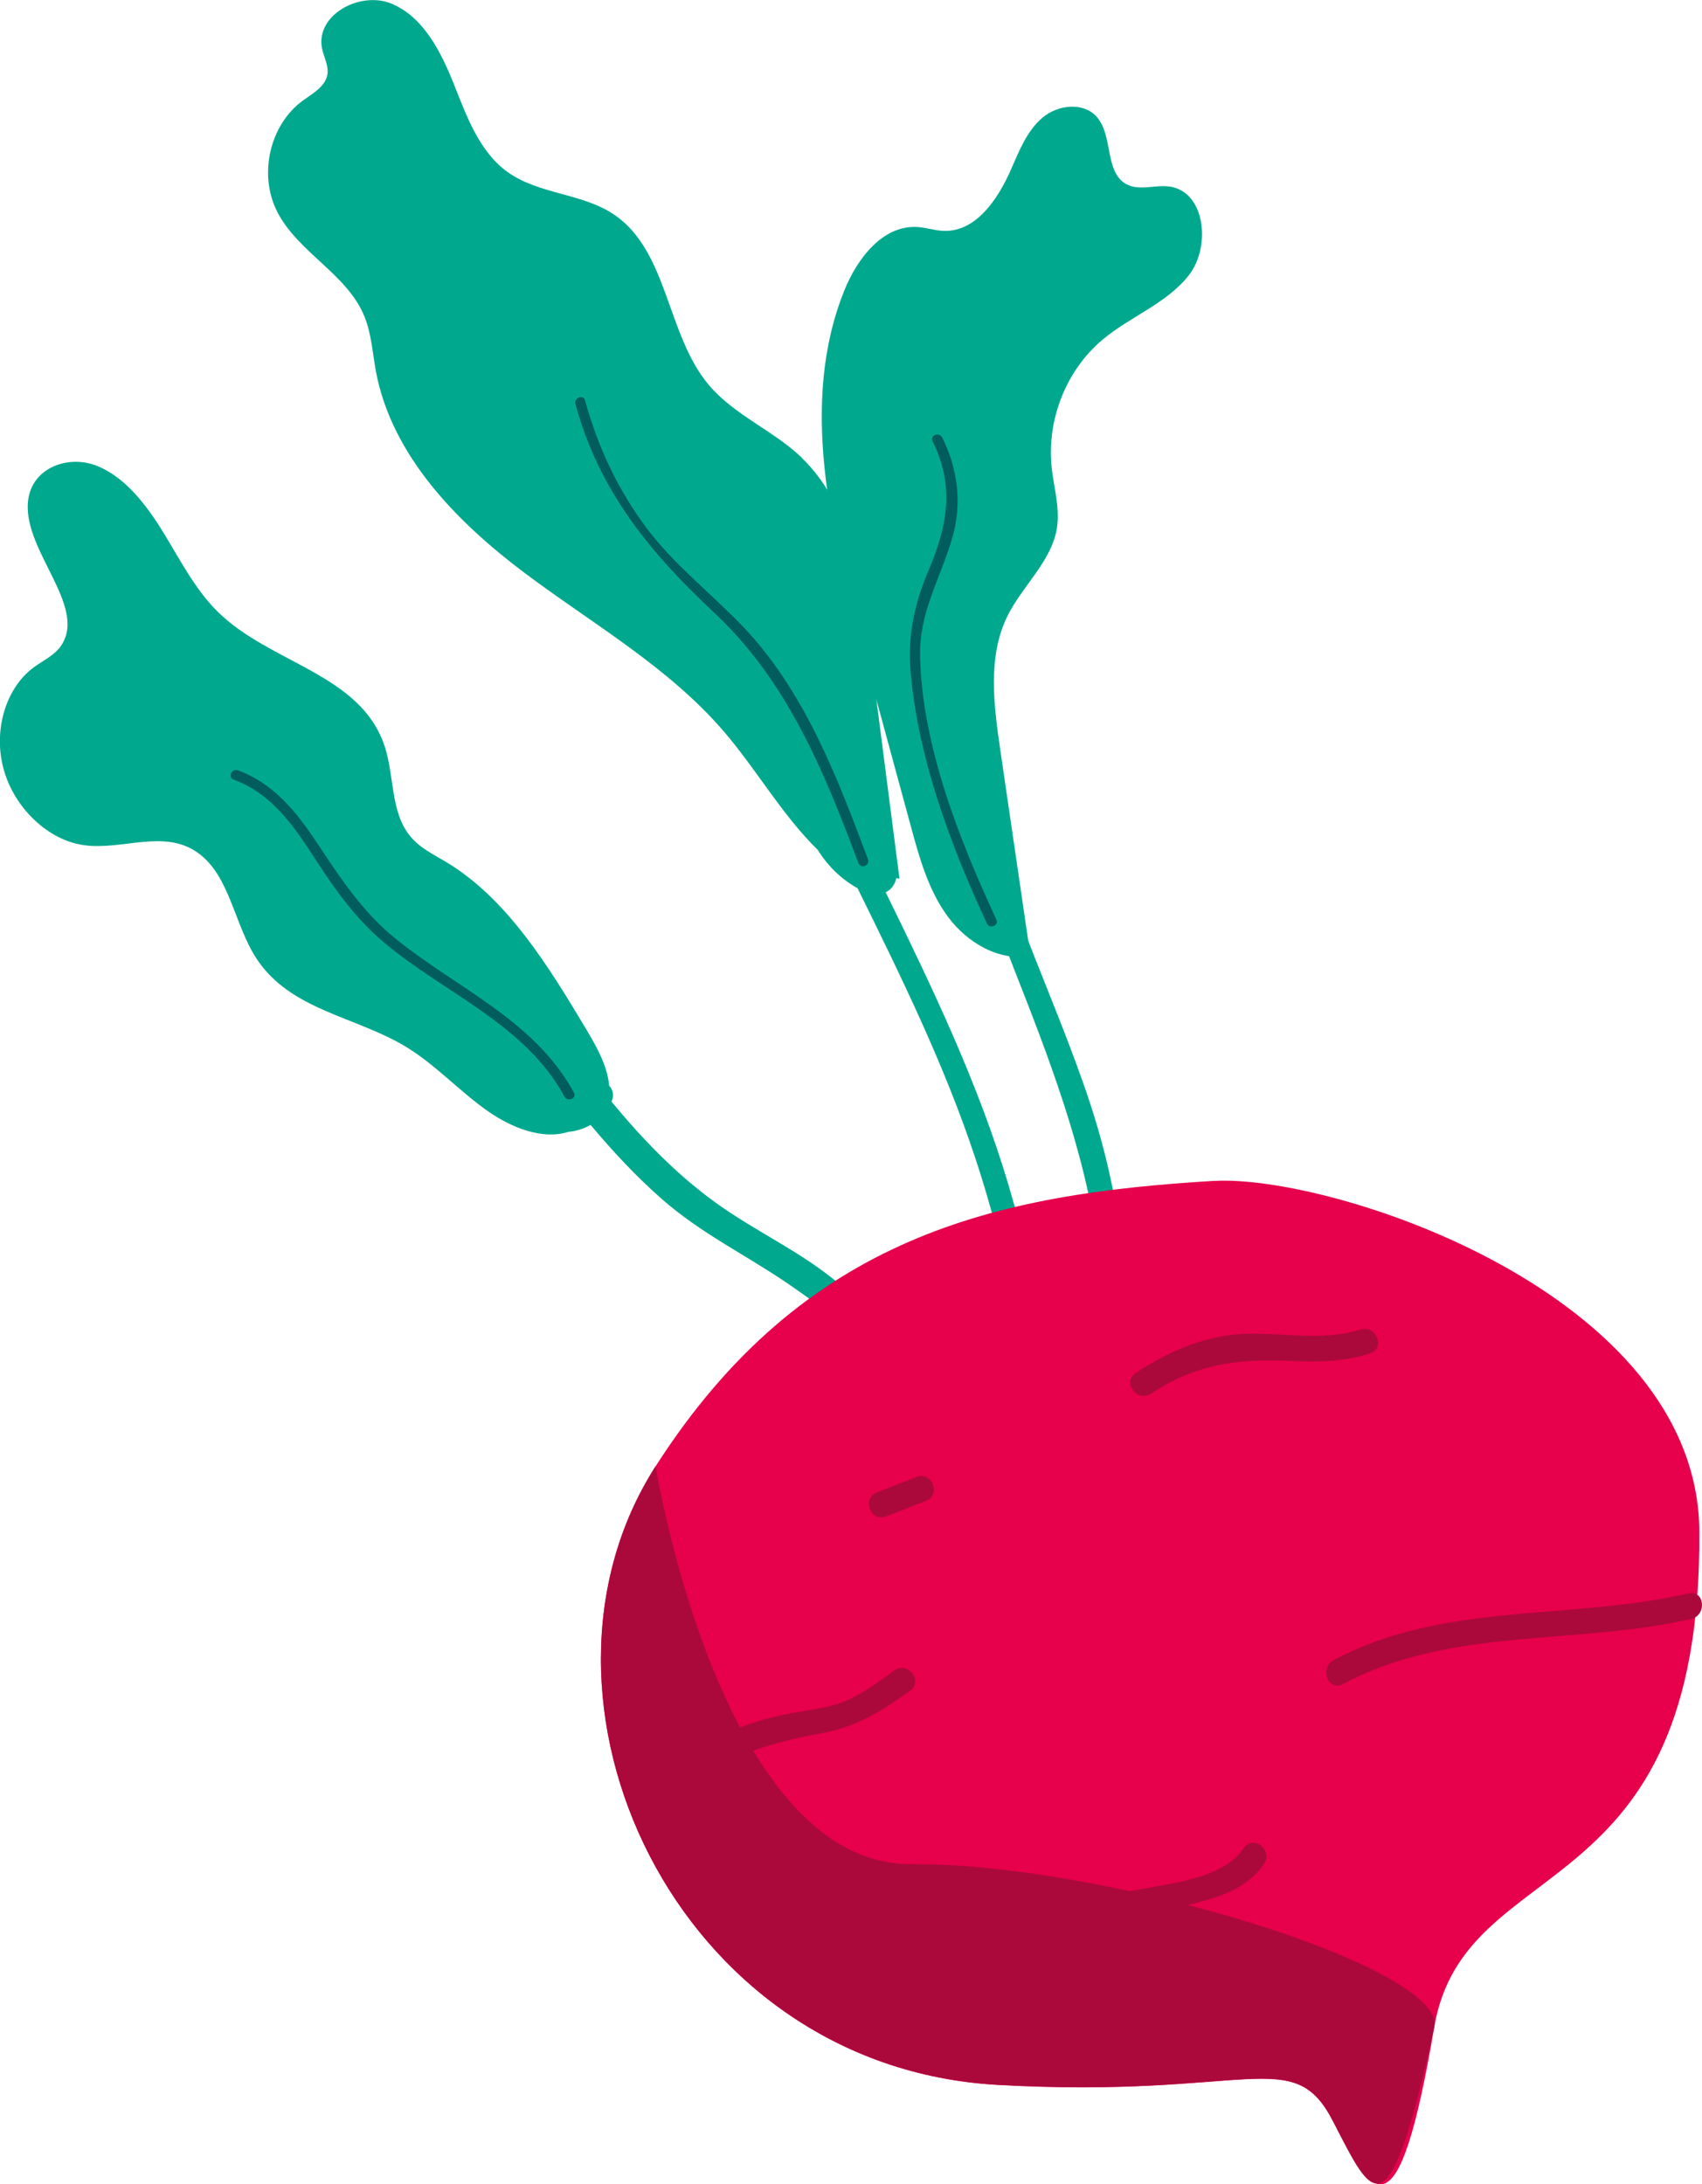 <svg viewBox="0 0 218.28 280.04" xmlns="http://www.w3.org/2000/svg" data-name="Layer 2" id="Layer_2">
  <defs>
    <style>
      .cls-1 {
        opacity: .3;
      }

      .cls-1, .cls-2, .cls-3, .cls-4, .cls-5 {
        stroke-width: 0px;
      }

      .cls-1, .cls-4 {
        fill: #00a98e;
      }

      .cls-2 {
        fill: #ab093c;
      }

      .cls-3 {
        fill: #e7004b;
      }

      .cls-5 {
        fill: #005c5d;
      }
    </style>
  </defs>
  <g data-name="Layer 1" id="Layer_1-2">
    <g>
      <g>
        <path d="m132.64,196.38c14.72-14.32,13.19-36.71,7.11-55.09-4.66-14.08-11.69-27.46-14.53-42.1-2.63-13.56-1.46-27.39,3.01-40.31.65-1.86-2.15-3.14-2.8-1.26-7.89,22.79-4.1,44.42,4.59,66.54,8.37,21.31,20.07,50.94.77,69.72-1.39,1.35.43,3.87,1.84,2.5h0Z" class="cls-4"></path>
        <path d="m102.88,58.73c-3.67-3.54-8.7-5.48-11.99-9.39-5.42-6.45-5.18-17.1-12.11-21.81-4.12-2.8-9.69-2.58-13.72-5.5-3.59-2.6-5.2-7.1-6.85-11.24-1.65-4.14-3.87-8.55-7.92-10.29-4.05-1.74-9.9,1.4-8.98,5.76.23,1.08.83,2.11.69,3.2-.21,1.61-1.86,2.49-3.15,3.43-4.21,3.05-5.71,9.37-3.36,14.13,2.62,5.3,8.98,8.04,11.23,13.51.91,2.22,1.05,4.67,1.48,7.03,2.01,10.81,10.33,19.32,19.07,25.89,8.75,6.56,18.47,12.06,25.61,20.39,4.19,4.89,7.42,10.65,12,15.13,1.26,2.03,3,3.75,5.1,4.91,5.57,11.31,11.16,22.67,15.12,34.66,4.7,14.2,7.09,28.93,7.49,43.83.05,2,3.09,1.68,3.03-.3-.37-13.58-2.39-27.04-6.27-40.11-3.88-13.07-9.79-25.35-15.76-37.56.42-.2.79-.51,1.07-1.02.14-.25.23-.52.3-.8.13.03.27.06.4.09-1.32-10.24-2.64-20.47-3.96-30.71-1.08-8.34-2.49-17.39-8.53-23.21Z" class="cls-4"></path>
        <path d="m135.55,190.26c-8.9-9.42-18.65-18.3-28.8-26.37-4.7-3.74-10.15-6.2-15-9.72-5.05-3.65-9.36-8.14-13.32-12.92,0,0,.01-.02.01-.03.36-.81.15-1.53-.32-2.03-.2-2.45-1.54-4.88-2.85-7.08-4.93-8.26-10.24-16.91-18.05-21.59-1.63-.98-3.4-1.81-4.65-3.36-2.52-3.11-1.97-7.7-3.26-11.55-3.13-9.29-14.7-10.52-21.47-17.26-2.88-2.87-4.79-6.68-6.97-10.21-2.18-3.53-4.89-7.01-8.46-8.42-3.57-1.41-8.04.15-8.75,4.08-1.15,6.38,7.55,13.7,4.25,18.87-.86,1.34-2.34,1.98-3.58,2.89-3.62,2.66-5.24,8.15-3.85,13.11,1.38,4.95,5.67,9.02,10.22,9.68,5,.73,10.34-2.14,14.72,1.02,4.05,2.92,4.62,9.15,7.46,13.51,4.39,6.72,12.84,7.42,19.33,11.42,3.65,2.25,6.72,5.59,10.25,8.09,3.19,2.25,7.14,3.77,10.45,2.72,1-.09,1.97-.39,2.83-.89,2.82,3.37,5.82,6.59,9.13,9.5,4.98,4.38,10.62,7.08,16.05,10.77,11.38,7.74,22.03,18.17,31.46,28.15,1.72,1.82,4.91-.51,3.16-2.36Z" class="cls-4"></path>
        <g>
          <path d="m132.3,122.53c-.05.01-.1,0-.15.02.04.28.08.56.12.84l.03-.86Z" class="cls-4"></path>
          <path d="m150,23.92c-1.86-.27-3.89.6-5.55-.31-2.81-1.53-1.66-6.19-3.78-8.61-1.72-1.97-5.01-1.57-6.98.09-1.96,1.67-2.96,4.19-4,6.57-1.68,3.85-4.51,8.1-8.68,7.94-1.11-.04-2.2-.42-3.31-.49-4.42-.31-7.74,3.97-9.41,8.12-5.82,14.43-1.75,30.93,2.37,46.09,2.05,7.55,4.11,15.1,6.16,22.64,1.1,4.06,2.26,8.22,4.76,11.59,2.47,3.33,6.58,5.74,10.57,4.99-1.29-8.81-2.58-17.62-3.87-26.43-.84-5.76-1.63-11.95.92-17.12,1.96-3.97,5.77-7.08,6.38-11.49.34-2.5-.43-5.02-.7-7.54-.66-6.14,1.86-12.5,6.51-16.4,3.54-2.98,8.2-4.61,11.07-8.26,2.86-3.65,2.15-10.7-2.44-11.38Z" class="cls-4"></path>
        </g>
        <path d="m106.08,62.75s6.7,11.61,5.68,16.24c-1.02,4.63.83,11.43.83,11.43,0,0,2.58-9.94,2.1-11.16-.48-1.23-.63-12.46-2.33-13.21-1.7-.75-5.48-6.54-6.28-3.3Z" class="cls-1"></path>
        <path d="m50.91,120.5c-4.42-3.54-7.26-7.93-10.35-12.58-2.6-3.9-5.53-7.51-10.06-9.16-.79-.29-1.33.91-.53,1.2,4.96,1.81,7.81,6.08,10.56,10.33,2.56,3.95,5.18,7.59,8.81,10.63,7.72,6.45,18.04,10.42,23.04,19.66.4.73,1.63.27,1.23-.48-4.99-9.22-14.85-13.31-22.71-19.61Z" class="cls-5"></path>
        <path d="m95.13,80.18c-4.04-4.21-8.64-7.74-12.17-12.43-3.7-4.92-6.31-10.49-7.93-16.42-.22-.82-1.45-.33-1.23.48,3.04,11.12,9.51,19,17.77,26.72,9.39,8.77,14.1,20.32,18.52,32.12.3.79,1.52.32,1.23-.48-3.99-10.65-8.17-21.64-16.18-29.99Z" class="cls-5"></path>
        <path d="m120.83,56.09c-.37-.75-1.6-.28-1.23.48,2.86,5.76,1.91,10.86-.51,16.55-1.87,4.4-2.73,8.53-2.28,13.33,1.01,10.96,5.15,22.04,9.75,31.94.35.76,1.58.29,1.23-.48-4.76-10.26-9.52-22.26-9.79-33.71-.14-5.79,2.64-10.02,4.16-15.36,1.23-4.33.67-8.75-1.32-12.75Z" class="cls-5"></path>
      </g>
      <g>
        <path d="m155.69,151.4c-27.81,1.66-52.6,6.93-71.62,36.61-19.01,29.67,2.34,76.98,43.89,79.3,32.48,1.81,37.89-5.34,43.04,4.75,5.01,9.81,8.3,15.24,12.93-12.11,3.88-22.97,34.32-14.57,34.01-63.61-.2-30.61-47.3-45.82-62.25-44.93Z" class="cls-3"></path>
        <path d="m152.34,244.25c3.74-.93,7.49-1.95,9.77-5.28,1.19-1.74-1.38-3.8-2.58-2.04-2.55,3.73-8.4,4.37-12.5,5.16-.73.14-1.47.26-2.2.37-9.86-2.14-19.89-3.51-27.88-3.45-8.72.07-15.38-6.3-20.35-14.56,2.68-.93,5.46-1.64,8.35-2.15,4.83-.84,7.76-2.7,11.75-5.51,1.73-1.22-.24-3.86-1.97-2.64-2.71,1.92-5.21,3.94-8.54,4.65-2.66.57-5.34.85-7.97,1.59-1.12.32-2.22.68-3.31,1.08-7.82-14.76-10.83-33.48-10.83-33.48-19.01,29.67,2.34,76.98,43.89,79.3,32.48,1.81,37.89-5.34,43.04,4.75,5.01,9.81,6.99,14.98,12.93-12.11,1-4.57-14.05-11.14-31.6-15.69Z" class="cls-2"></path>
        <path d="m216.56,204.29c-15.14,3.49-31.44,1.03-45.55,8.57-1.84.98-.67,4.06,1.2,3.06,13.83-7.38,29.85-4.94,44.69-8.36,2.04-.47,1.72-3.75-.34-3.27Z" class="cls-2"></path>
        <path d="m174.5,170.45c-5.26,1.69-10.6.16-15.97.64-4.72.42-8.96,2.38-12.89,4.95-1.77,1.16.2,3.79,1.97,2.64,5.69-3.73,10.87-4.48,17.5-4.21,3.68.15,7.04.18,10.58-.95,2.02-.65.81-3.71-1.2-3.06Z" class="cls-2"></path>
        <path d="m117.56,189.36l-5.11,1.99c-1.97.77-.78,3.83,1.2,3.06l5.11-1.99c1.97-.77.78-3.83-1.2-3.06Z" class="cls-2"></path>
      </g>
    </g>
  </g>
</svg>